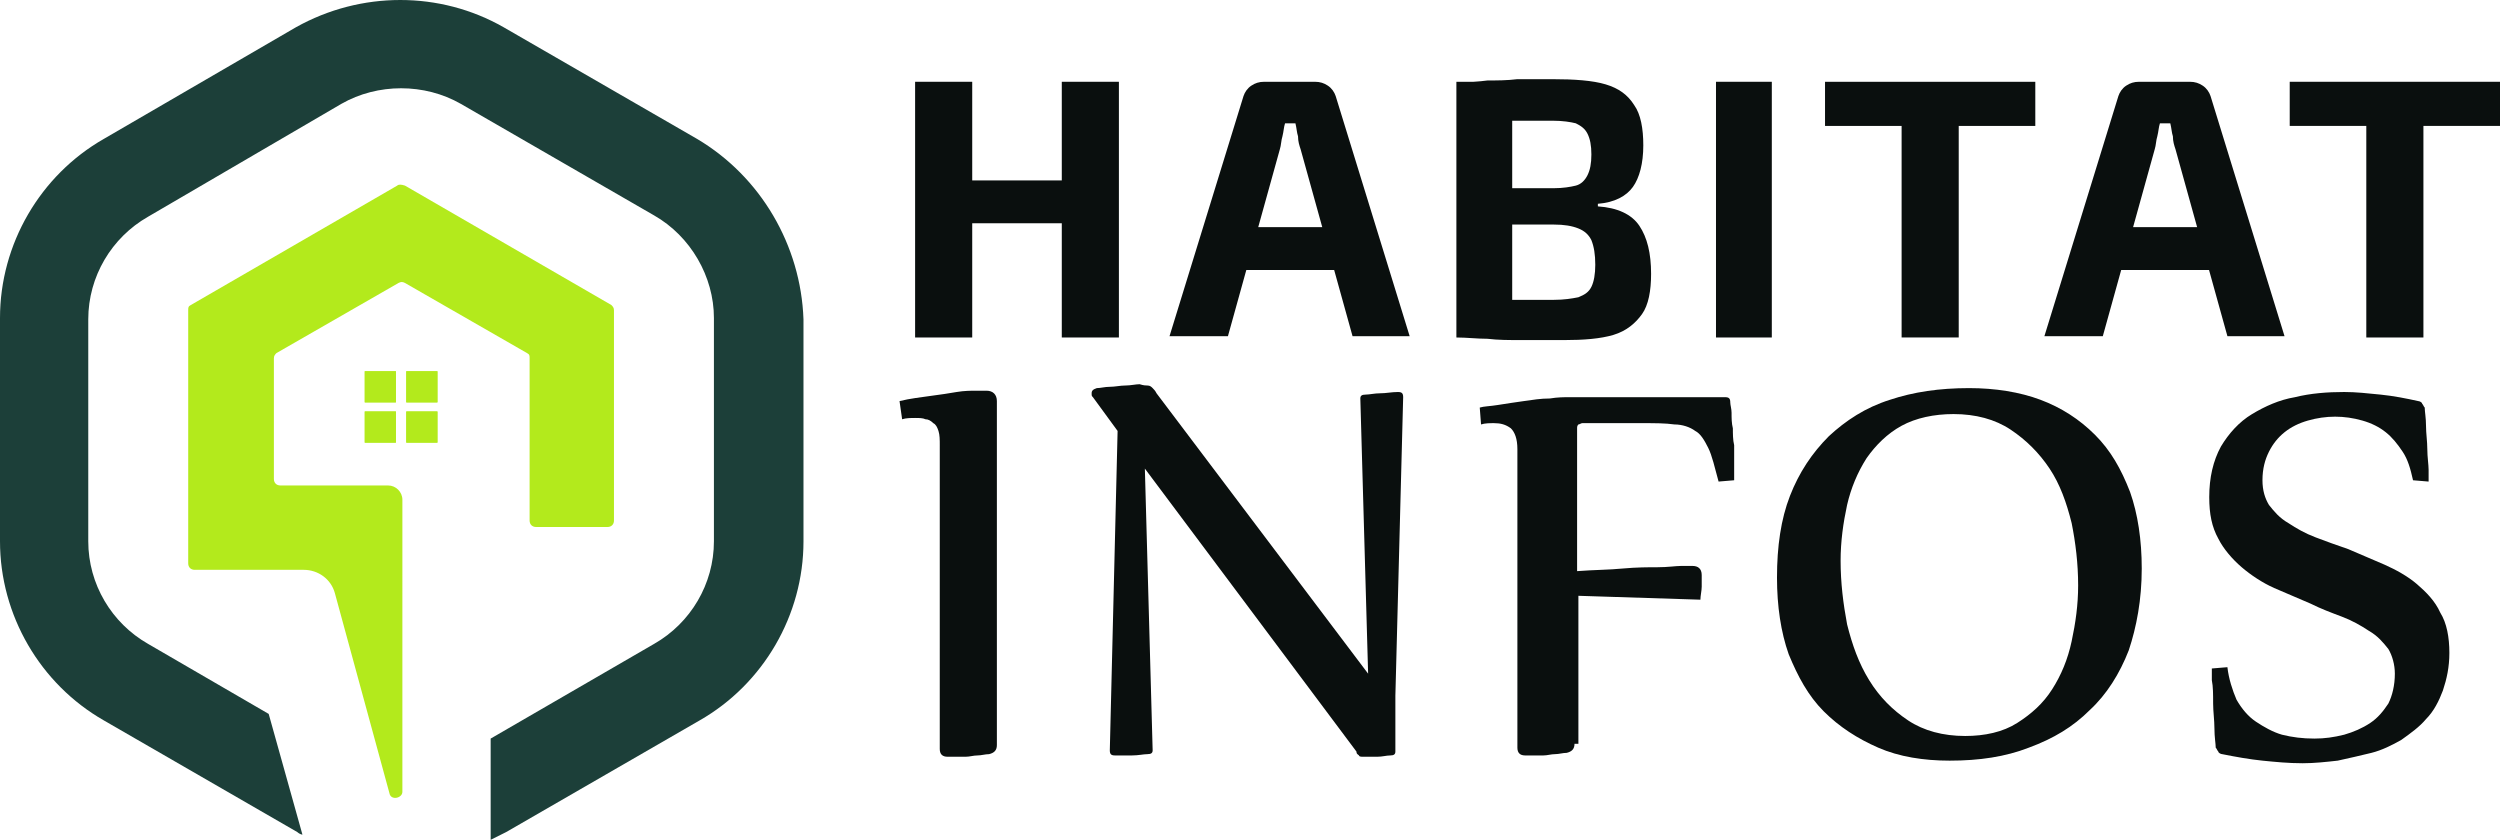 <?xml version="1.0" encoding="utf-8"?>
<!-- Generator: Adobe Illustrator 24.1.0, SVG Export Plug-In . SVG Version: 6.00 Build 0)  -->
<svg version="1.1" id="Layer_1" xmlns="http://www.w3.org/2000/svg" xmlns:xlink="http://www.w3.org/1999/xlink" x="0px" y="0px"
	 width="192.6px" height="64.7px" viewBox="0 0 192.6 64.7" style="enable-background:new 0 0 192.6 64.7;" xml:space="preserve">
<style type="text/css">
	.st0{fill:#0A0F0E;}
	.st1{fill:#B3EA1C;}
	.st2{fill:#1C3F39;}
</style>
<g>
	<path class="st0" d="M74.9,6.3V26h-4.4V6.3H74.9z M82.2,13.9v3.3h-7.5v-3.3H82.2z M86.2,6.3V26h-4.4V6.3H86.2z"/>
	<path class="st0" d="M101.3,6.3c0.4,0,0.7,0.1,1,0.3c0.3,0.2,0.5,0.5,0.6,0.8l5.7,18.5h-4.4l-4-14.4c-0.1-0.3-0.2-0.6-0.2-1
		c-0.1-0.3-0.1-0.6-0.2-1h-0.8c-0.1,0.3-0.1,0.6-0.2,1c-0.1,0.3-0.1,0.7-0.2,1l-4,14.4h-4.5l5.7-18.5c0.1-0.3,0.3-0.6,0.6-0.8
		c0.3-0.2,0.6-0.3,1-0.3H101.3z M104.3,17.5v3.3H94.1v-3.3H104.3z"/>
	<path class="st0" d="M119.6,6.1c1.7,0,3.1,0.1,4.1,0.4c1,0.3,1.7,0.8,2.2,1.6c0.5,0.7,0.7,1.8,0.7,3.1c0,1.4-0.3,2.5-0.8,3.2
		s-1.4,1.2-2.7,1.3v0.2c1.5,0.1,2.6,0.6,3.2,1.5c0.6,0.9,0.9,2.1,0.9,3.7c0,1.3-0.2,2.4-0.7,3.1c-0.5,0.7-1.2,1.3-2.2,1.6
		c-1,0.3-2.3,0.4-3.8,0.4c-1.3,0-2.4,0-3.3,0c-0.9,0-1.8,0-2.6-0.1c-0.8,0-1.6-0.1-2.4-0.1l0.4-3c0.5,0,1.3,0,2.6,0.1
		c1.3,0,2.8,0,4.5,0c0.8,0,1.4-0.1,1.9-0.2c0.5-0.2,0.8-0.4,1-0.8c0.2-0.4,0.3-1,0.3-1.7c0-0.8-0.1-1.4-0.3-1.9
		c-0.2-0.4-0.5-0.7-1-0.9c-0.5-0.2-1.1-0.3-1.9-0.3h-7.1v-2.8h7.1c0.7,0,1.3-0.1,1.7-0.2c0.4-0.1,0.7-0.4,0.9-0.8
		c0.2-0.4,0.3-0.9,0.3-1.6c0-0.7-0.1-1.2-0.3-1.6s-0.5-0.6-0.9-0.8c-0.4-0.1-1-0.2-1.8-0.2c-1.1,0-2,0-2.8,0c-0.8,0-1.5,0-2.2,0
		c-0.6,0-1.2,0-1.8,0.1l-0.4-3c0.8-0.1,1.5-0.1,2.2-0.2c0.7,0,1.5,0,2.3-0.1C117.6,6.1,118.5,6.1,119.6,6.1z M116.5,6.3V26h-4.3V6.3
		H116.5z"/>
	<path class="st0" d="M136.5,6.3V26h-4.3V6.3H136.5z"/>
	<path class="st0" d="M156.8,6.3v3.4h-16.2V6.3H156.8z M150.9,6.3V26h-4.4V6.3H150.9z"/>
	<path class="st0" d="M168.7,6.3c0.4,0,0.7,0.1,1,0.3c0.3,0.2,0.5,0.5,0.6,0.8l5.7,18.5h-4.4l-4-14.4c-0.1-0.3-0.2-0.6-0.2-1
		c-0.1-0.3-0.1-0.6-0.2-1h-0.8c-0.1,0.3-0.1,0.6-0.2,1c-0.1,0.3-0.1,0.7-0.2,1l-4,14.4h-4.5l5.7-18.5c0.1-0.3,0.3-0.6,0.6-0.8
		c0.3-0.2,0.6-0.3,1-0.3H168.7z M171.7,17.5v3.3h-10.2v-3.3H171.7z"/>
	<path class="st0" d="M192.6,6.3v3.4h-16.2V6.3H192.6z M186.7,6.3V26h-4.4V6.3H186.7z"/>
	<path class="st0" d="M69.3,30.9c0.8-0.2,1.7-0.3,2.4-0.4c0.8-0.1,1.4-0.2,2-0.3c0.6-0.1,1.1-0.1,1.5-0.1c0.4,0,0.6,0,0.8,0
		c0.5,0,0.8,0.3,0.8,0.8v26.5c0,0.4-0.2,0.6-0.6,0.7c-0.3,0-0.6,0.1-0.9,0.1c-0.3,0-0.6,0.1-0.9,0.1c-0.3,0-0.6,0-0.8,0
		c-0.3,0-0.5,0-0.6,0c-0.4,0-0.6-0.2-0.6-0.6V34.3c0-0.4,0-0.8-0.1-1.1c-0.1-0.3-0.2-0.5-0.4-0.6c-0.2-0.2-0.4-0.3-0.6-0.3
		c-0.2-0.1-0.5-0.1-0.8-0.1c-0.3,0-0.7,0-1,0.1L69.3,30.9z"/>
	<path class="st0" d="M88.4,29.7c0.2,0,0.3,0.1,0.4,0.2c0.1,0.1,0.2,0.2,0.3,0.4l16.3,21.6l-0.6-21.2c0-0.2,0.1-0.3,0.4-0.3
		c0.3,0,0.7-0.1,1.1-0.1c0.5,0,0.9-0.1,1.4-0.1c0.3,0,0.4,0.1,0.4,0.4l-0.6,23v4.3c0,0.2-0.1,0.3-0.4,0.3c-0.3,0-0.6,0.1-1,0.1
		c-0.4,0-0.7,0-1.1,0c-0.1,0-0.3,0-0.3-0.1c-0.1-0.1-0.2-0.1-0.2-0.3L88.2,36.1l0.6,21.7c0,0.2-0.1,0.3-0.4,0.3
		c-0.3,0-0.7,0.1-1.2,0.1c-0.5,0-0.9,0-1.3,0c-0.3,0-0.4-0.1-0.4-0.4l0.6-24.6l-1.9-2.6c-0.1-0.1-0.1-0.1-0.1-0.3
		c0-0.2,0.1-0.3,0.4-0.4c0.3,0,0.6-0.1,1-0.1c0.4,0,0.8-0.1,1.2-0.1c0.4,0,0.8-0.1,1.1-0.1C88.1,29.7,88.3,29.7,88.4,29.7z"/>
	<path class="st0" d="M121.3,57.3c0,0.4-0.2,0.6-0.6,0.7c-0.3,0-0.6,0.1-0.9,0.1c-0.3,0-0.6,0.1-0.9,0.1c-0.3,0-0.6,0-0.8,0
		c-0.3,0-0.5,0-0.6,0c-0.4,0-0.6-0.2-0.6-0.6v-23c0-0.8-0.2-1.3-0.5-1.6c-0.4-0.3-0.8-0.4-1.3-0.4c-0.3,0-0.7,0-1,0.1l-0.1-1.3
		c0.3-0.1,0.8-0.1,1.4-0.2s1.3-0.2,2-0.3s1.3-0.2,2-0.2c0.6-0.1,1.1-0.1,1.5-0.1h8.4c0.5,0,1.1,0,1.7,0c0.6,0,1.2,0,1.9,0
		c0.3,0,0.4,0.1,0.4,0.4c0,0.2,0.1,0.5,0.1,0.8c0,0.4,0,0.8,0.1,1.2c0,0.4,0,0.9,0.1,1.3c0,0.4,0,0.9,0,1.2c0,0.4,0,0.7,0,1
		c0,0.3,0,0.4,0,0.5l-1.2,0.1c-0.3-1.1-0.5-2-0.8-2.6c-0.3-0.6-0.6-1.1-1-1.3c-0.4-0.3-1-0.5-1.6-0.5c-0.7-0.1-1.5-0.1-2.5-0.1h-4
		c-0.3,0-0.5,0-0.6,0c-0.1,0-0.2,0.1-0.3,0.1c-0.1,0.1-0.1,0.2-0.1,0.3c0,0.1,0,0.3,0,0.5V44c1.3-0.1,2.5-0.1,3.5-0.2
		c1.1-0.1,2-0.1,2.7-0.1c0.8,0,1.4-0.1,1.8-0.1c0.5,0,0.8,0,0.9,0c0.4,0,0.7,0.2,0.7,0.7c0,0.3,0,0.6,0,0.9c0,0.3-0.1,0.7-0.1,1
		l-9.4-0.3V57.3z"/>
	<path class="st0" d="M151.7,29.9c2,0,3.9,0.3,5.5,0.9c1.6,0.6,3,1.5,4.2,2.7c1.2,1.2,2,2.6,2.7,4.4c0.6,1.7,0.9,3.7,0.9,5.9
		c0,2.4-0.4,4.5-1,6.3c-0.7,1.8-1.7,3.4-3,4.6c-1.3,1.3-2.8,2.2-4.7,2.9c-1.8,0.7-3.8,1-6.1,1c-2,0-3.9-0.3-5.5-1
		c-1.6-0.7-3-1.6-4.2-2.8c-1.2-1.2-2-2.7-2.7-4.4c-0.6-1.7-0.9-3.7-0.9-5.9c0-2.4,0.3-4.5,1-6.3c0.7-1.8,1.7-3.3,3-4.6
		c1.3-1.2,2.8-2.2,4.7-2.8C147.4,30.2,149.4,29.9,151.7,29.9z M150.5,31.9c-1.5,0-2.9,0.3-4,0.9c-1.1,0.6-2,1.5-2.7,2.5
		c-0.7,1.1-1.2,2.3-1.5,3.6c-0.3,1.4-0.5,2.8-0.5,4.3c0,1.7,0.2,3.3,0.5,4.9c0.4,1.6,0.9,3,1.7,4.3c0.8,1.3,1.8,2.3,3,3.1
		c1.2,0.8,2.7,1.2,4.4,1.2c1.5,0,2.9-0.3,4-1c1.1-0.7,2-1.5,2.7-2.6c0.7-1.1,1.2-2.3,1.5-3.7c0.3-1.4,0.5-2.8,0.5-4.3
		c0-1.7-0.2-3.3-0.5-4.8c-0.4-1.6-0.9-3-1.7-4.2c-0.8-1.2-1.8-2.2-3-3C153.7,32.3,152.2,31.9,150.5,31.9z"/>
	<path class="st0" d="M185.9,37c-0.2-0.9-0.4-1.6-0.8-2.2c-0.4-0.6-0.8-1.1-1.3-1.5c-0.5-0.4-1.1-0.7-1.8-0.9
		c-0.7-0.2-1.4-0.3-2.1-0.3c-0.7,0-1.4,0.1-2.1,0.3c-0.7,0.2-1.3,0.5-1.8,0.9s-0.9,0.9-1.2,1.5c-0.3,0.6-0.5,1.3-0.5,2.2
		c0,0.8,0.2,1.4,0.5,1.9c0.4,0.5,0.8,1,1.5,1.4c0.6,0.4,1.3,0.8,2.1,1.1c0.8,0.3,1.6,0.6,2.5,0.9c0.9,0.4,1.9,0.8,2.8,1.2
		c0.9,0.4,1.8,0.9,2.5,1.5c0.7,0.6,1.4,1.3,1.8,2.2c0.5,0.8,0.7,1.9,0.7,3.1c0,1.1-0.2,2-0.5,2.9c-0.3,0.8-0.7,1.6-1.3,2.2
		c-0.5,0.6-1.2,1.1-1.9,1.6c-0.7,0.4-1.5,0.8-2.3,1s-1.7,0.4-2.6,0.6c-0.9,0.1-1.8,0.2-2.7,0.2c-1.1,0-2.1-0.1-3.1-0.2
		c-1-0.1-2.1-0.3-3.1-0.5c-0.1,0-0.3-0.1-0.3-0.2c-0.1-0.1-0.1-0.2-0.2-0.3c0-0.3-0.1-0.8-0.1-1.5c0-0.6-0.1-1.3-0.1-1.9
		c0-0.7,0-1.3-0.1-1.8c0-0.5,0-0.8,0-0.9l1.2-0.1c0.1,0.9,0.4,1.8,0.7,2.5c0.4,0.7,0.9,1.3,1.5,1.7c0.6,0.4,1.3,0.8,2,1
		c0.8,0.2,1.6,0.3,2.5,0.3c0.8,0,1.5-0.1,2.3-0.3c0.7-0.2,1.4-0.5,2-0.9s1-0.9,1.4-1.5c0.3-0.6,0.5-1.4,0.5-2.3
		c0-0.7-0.2-1.4-0.5-1.9c-0.4-0.5-0.8-1-1.5-1.4c-0.6-0.4-1.3-0.8-2.1-1.1c-0.8-0.3-1.6-0.6-2.4-1c-0.9-0.4-1.9-0.8-2.8-1.2
		c-0.9-0.4-1.8-1-2.5-1.6c-0.7-0.6-1.4-1.4-1.8-2.2c-0.5-0.9-0.7-1.9-0.7-3.2c0-1.5,0.3-2.8,0.9-3.9c0.6-1,1.4-1.9,2.4-2.5
		c1-0.6,2.1-1.1,3.3-1.3c1.2-0.3,2.5-0.4,3.8-0.4c0.9,0,1.8,0.1,2.8,0.2c1,0.1,2,0.3,2.9,0.5c0.1,0,0.3,0.1,0.3,0.2
		c0.1,0.1,0.1,0.2,0.2,0.3c0,0.3,0.1,0.8,0.1,1.4c0,0.6,0.1,1.2,0.1,1.8c0,0.6,0.1,1.2,0.1,1.6c0,0.5,0,0.8,0,0.9L185.9,37z"/>
</g>
<g>
	<g>
		<rect x="28.1" y="28.6" class="st1" width="2.4" height="2.4"/>
		<rect x="28.1" y="31.7" class="st1" width="2.4" height="2.4"/>
		<rect x="31.3" y="28.6" class="st1" width="2.4" height="2.4"/>
		<rect x="31.3" y="31.7" class="st1" width="2.4" height="2.4"/>
		<g>
			<rect x="28.1" y="28.6" class="st1" width="2.4" height="2.4"/>
			<rect x="31.3" y="28.6" class="st1" width="2.4" height="2.4"/>
			<rect x="28.1" y="31.7" class="st1" width="2.4" height="2.4"/>
			<rect x="31.3" y="31.7" class="st1" width="2.4" height="2.4"/>
		</g>
	</g>
	<g>
		<path class="st2" d="M53.7,10.7L38.8,2.1c-4.9-2.8-11-2.8-16,0L8,10.7c-4.9,2.8-8,8.1-8,13.8v17.2c0,5.7,3.1,11,8,13.8l14.9,8.6
			c0.1,0.1,0.3,0.2,0.4,0.2L20.7,55l-9.3-5.4C8.6,48,6.8,45,6.8,41.7V24.6c0-3.3,1.8-6.3,4.6-7.9L26.3,8c1.4-0.8,3-1.2,4.6-1.2
			c1.6,0,3.2,0.4,4.6,1.2l14.9,8.6c2.8,1.6,4.6,4.7,4.6,7.9v17.2c0,3.3-1.8,6.3-4.6,7.9l-12.6,7.3v7.8c0.4-0.2,0.8-0.4,1.2-0.6
			l14.9-8.6c4.9-2.8,8-8.1,8-13.8V24.6C61.7,18.9,58.6,13.6,53.7,10.7z"/>
	</g>
	<path class="st1" d="M30.6,14.3l-15.9,9.2c-0.2,0.1-0.2,0.2-0.2,0.4v19.5c0,0.3,0.2,0.5,0.5,0.5h8.4c1.1,0,2.1,0.7,2.4,1.8
		l4.2,15.4c0.1,0.6,1,0.4,1-0.1V43.9v-1.6v-3.8c0-0.6-0.5-1.1-1.1-1.1h-8.3c-0.3,0-0.5-0.2-0.5-0.5v-9.3c0-0.2,0.1-0.3,0.2-0.4
		l9.4-5.4c0.2-0.1,0.3-0.1,0.5,0l9.4,5.4c0.2,0.1,0.2,0.2,0.2,0.4v12.5c0,0.3,0.2,0.5,0.5,0.5h5.5c0.3,0,0.5-0.2,0.5-0.5V23.9
		c0-0.2-0.1-0.3-0.2-0.4l-15.9-9.2C30.9,14.2,30.7,14.2,30.6,14.3z"/>
</g>
</svg>
